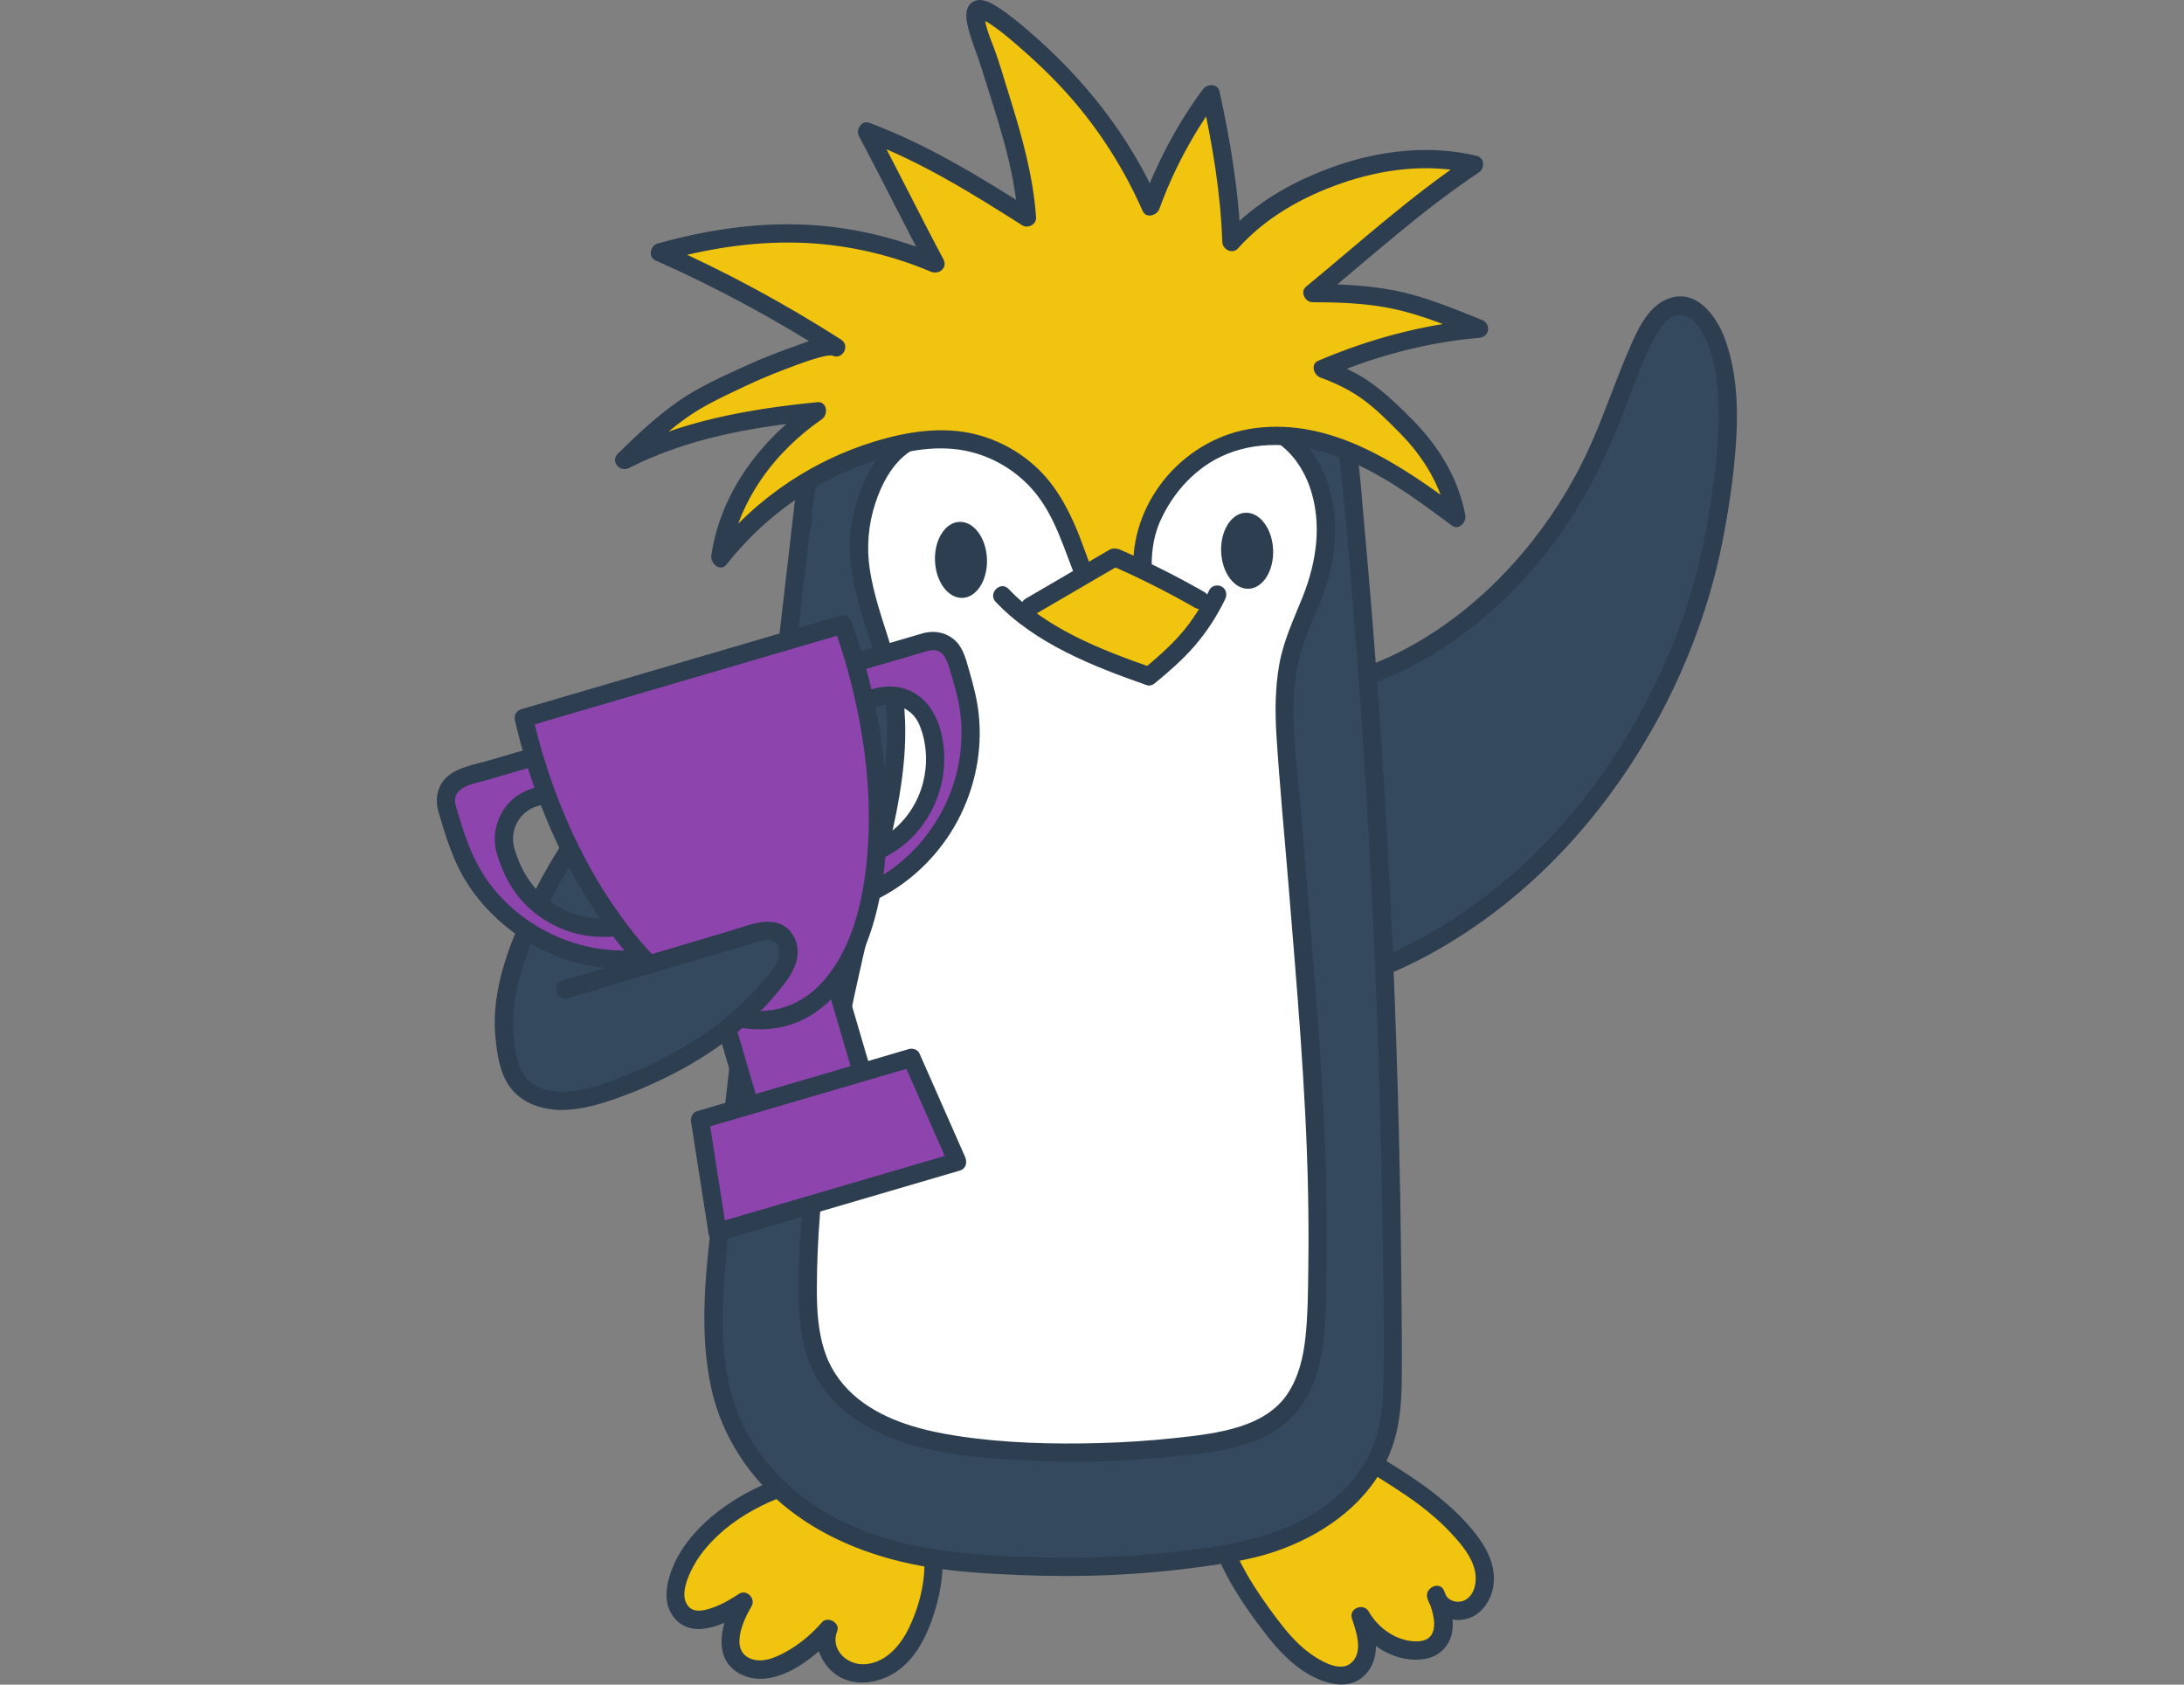 <?xml version="1.0" encoding="UTF-8" standalone="no"?>
<svg
   id="b"
   data-name="Vrstva 2"
   width="350"
   height="270"
   viewBox="0 0 350 270"
   version="1.1"
   sodipodi:docname="maskot-oslava-pohar.svg"
   inkscape:version="1.2.2 (b0a8486541, 2022-12-01)"
   xmlns:inkscape="http://www.inkscape.org/namespaces/inkscape"
   xmlns:sodipodi="http://sodipodi.sourceforge.net/DTD/sodipodi-0.dtd"
   xmlns="http://www.w3.org/2000/svg"
   xmlns:svg="http://www.w3.org/2000/svg">
  <rect x="0" y="0" width="350" height="270" fill="#808080" stroke="none"/>
  <defs
     id="defs4634" />
  <sodipodi:namedview
     id="namedview4632"
     pagecolor="#ffffff"
     bordercolor="#666666"
     borderopacity="1.0"
     inkscape:showpageshadow="2"
     inkscape:pageopacity="0.0"
     inkscape:pagecheckerboard="0"
     inkscape:deskcolor="#d1d1d1"
     showgrid="false"
     inkscape:zoom="1.8438884"
     inkscape:cx="74.299507"
     inkscape:cy="182.22361"
     inkscape:window-width="1854"
     inkscape:window-height="1011"
     inkscape:window-x="0"
     inkscape:window-y="0"
     inkscape:window-maximized="1"
     inkscape:current-layer="b" />
  <g
     id="c"
     data-name="POHAR"
     transform="matrix(0.977,0,0,0.977,70,6.8323213e-5)">
    <g
       id="d"
       data-name="kridlo kopie 22">
      <g
         id="g4518">
        <path
           d="m 20.026,180.584 c 2.44,0.086 4.903,-0.505 7.25,-1.246 11.119,-3.512 21.091,-10.561 28.113,-19.869 4.327,-5.736 7.522,-12.314 9.411,-19.244 1.309,-4.802 1.233,-9.049 0.982,-13.901 -0.237,-4.578 1.033,-8.715 -0.495,-13.29 -0.492,-1.474 -1.239,-2.975 -2.582,-3.758 -1.622,-0.945 -3.672,-0.602 -5.47,-0.061 -9.955,2.999 -19.493,10.924 -26.451,18.442 -7.323,7.912 -13.138,17.226 -16.961,27.309 -1.85,4.879 -3.257,10.083 -2.693,15.271 0.533,4.905 1.493,9.135 7.145,10.162 0.581,0.106 1.165,0.165 1.751,0.186 z"
           fill="#34495e"
           id="path4514" />
        <path
           d="m 20.026,182.084 c 3.67,0.066 7.254,-1.052 10.651,-2.344 2.969,-1.129 5.852,-2.487 8.6,-4.079 5.603,-3.247 10.7,-7.439 14.927,-12.347 4.522,-5.251 8.042,-11.276 10.458,-17.768 1.238,-3.325 2.189,-6.739 2.562,-10.275 0.381,-3.62 -0.039,-7.2 0.034,-10.819 0.077,-3.809 0.725,-7.609 -0.377,-11.345 -0.879,-2.983 -2.696,-5.643 -6.048,-5.9 -3.231,-0.247 -6.687,1.38 -9.542,2.717 -3.17,1.484 -6.16,3.337 -8.988,5.395 -11.133,8.101 -20.366,19.063 -26.495,31.386 -3.549,7.136 -7.015,15.396 -6.179,23.533 0.275,2.676 0.66,5.599 2.22,7.874 1.879,2.74 4.966,3.807 8.176,3.974 1.929,0.1 1.924,-2.9 0,-3 -2.321,-0.121 -4.644,-0.848 -5.88,-2.95 -1.097,-1.868 -1.38,-4.234 -1.561,-6.355 -0.574,-6.716 2.018,-13.43 4.789,-19.422 5.312,-11.49 13.254,-21.657 22.981,-29.745 4.79,-3.983 10.185,-7.56 16.117,-9.577 1.265,-0.43 2.611,-0.9 3.965,-0.85 1.64,0.061 2.561,1.134 3.157,2.568 1.31,3.151 0.941,6.554 0.745,9.864 -0.198,3.342 0.18,6.673 0.064,10.017 -0.115,3.326 -0.768,6.508 -1.786,9.671 -1.937,6.013 -4.905,11.718 -8.764,16.724 -3.967,5.145 -8.887,9.568 -14.388,13.016 -2.805,1.758 -5.766,3.293 -8.845,4.515 -3.358,1.332 -6.942,2.591 -10.594,2.525 -1.931,-0.035 -1.931,2.965 0,3 z"
           fill="#2c3e50"
           id="path4516" />
      </g>
    </g>
    <g
       id="e"
       data-name="kridlo kopie 22">
      <g
         id="g4525">
        <path
           d="m 161.729,155.459 c -2.37,1.271 -4.805,2.422 -7.3,3.444 -3.944,1.614 -9.056,2.676 -11.988,-0.417 -2.555,-2.697 -1.578,-6.045 -1.61,-9.314 -0.04,-4.094 -0.926,-8.075 -0.565,-12.201 0.607,-6.94 0.58,-13.311 2.431,-20.024 0.295,-1.07 0.616,-2.187 1.382,-2.991 0.95,-0.997 2.388,-1.316 3.726,-1.643 18.436,-4.5 34.087,-20.224 42.042,-37.047 2.871,-6.072 4.875,-12.52 7.644,-18.64 1.432,-3.164 4.197,-8.166 8.447,-5.914 2.049,1.086 3.213,3.316 3.98,5.505 2.979,8.504 1.758,17.834 0.463,26.751 -2.044,14.076 -6.619,26.501 -13.948,38.721 -8.402,14.009 -20.351,26.075 -34.705,33.772 z"
           fill="#34495e"
           id="path4521" />
        <path
           d="m 160.972,154.163 c -3.89,2.071 -8.4,4.631 -12.917,4.796 -1.895,0.069 -3.796,-0.403 -4.951,-2.019 -1.217,-1.702 -0.943,-3.912 -0.834,-5.88 0.274,-4.954 -0.852,-9.837 -0.444,-14.798 0.413,-5.023 0.521,-10.092 1.438,-15.059 0.225,-1.22 0.496,-2.432 0.819,-3.63 0.263,-0.976 0.494,-2.131 1.318,-2.804 0.758,-0.619 1.884,-0.782 2.805,-1.011 0.983,-0.244 1.959,-0.512 2.925,-0.814 4.01,-1.254 7.876,-3.009 11.495,-5.139 7.381,-4.345 13.856,-10.218 19.179,-16.909 5.613,-7.054 9.598,-14.844 12.845,-23.223 1.632,-4.212 3.038,-8.679 5.309,-12.603 0.727,-1.256 1.733,-2.86 3.208,-3.314 1.664,-0.513 3.22,0.911 4.05,2.204 2.523,3.933 3.007,9.321 3.049,13.873 0.047,5.085 -0.642,10.155 -1.393,15.174 -1.389,9.295 -4.01,18.399 -7.927,26.948 -7.523,16.419 -19.131,31.104 -34.406,40.932 -1.811,1.166 -3.67,2.254 -5.566,3.277 -1.7,0.917 -0.187,3.508 1.514,2.59 17.037,-9.191 30.326,-24.082 39.077,-41.215 4.548,-8.904 7.826,-18.419 9.624,-28.258 0.963,-5.269 1.727,-10.657 1.999,-16.009 0.266,-5.24 -0.087,-10.658 -1.883,-15.629 -1.3,-3.598 -4.457,-8.136 -8.935,-6.78 -3.584,1.085 -5.377,5.148 -6.74,8.29 -2.176,5.017 -3.911,10.213 -6.106,15.222 -1.839,4.198 -4.053,8.22 -6.626,12.013 -5.125,7.556 -11.674,14.288 -19.327,19.298 -3.791,2.482 -7.857,4.557 -12.153,6.012 -2.03,0.688 -4.203,1.023 -6.192,1.806 -2.321,0.914 -3.335,2.736 -3.973,5.043 -1.42,5.138 -1.786,10.473 -2.14,15.769 -0.188,2.807 -0.527,5.613 -0.385,8.429 0.133,2.656 0.535,5.294 0.597,7.954 0.053,2.279 -0.358,4.559 0.033,6.826 0.371,2.151 1.665,4.079 3.524,5.226 3.662,2.259 8.478,1.026 12.168,-0.492 2.538,-1.044 5.017,-2.215 7.439,-3.504 1.705,-0.908 0.191,-3.498 -1.514,-2.59 z"
           fill="#2c3e50"
           id="path4523" />
      </g>
    </g>
    <g
       id="f"
       data-name="noha kopie 23">
      <g
         id="g4532">
        <path
           d="m 46.148,249.848 c -3.233,2.719 -6.016,6.236 -6.842,10.379 -0.18,0.901 -0.262,1.851 0.021,2.725 1.711,5.297 8.21,1.646 10.997,-0.19 -1.726,2.838 -3.724,7.857 -0.268,10.264 2.118,1.475 5.051,0.751 7.347,-0.426 2.596,-1.331 4.927,-3.176 6.82,-5.396 -1.177,2.645 0.671,5.978 3.399,6.947 2.728,0.969 5.876,-0.071 8.018,-2.02 2.142,-1.949 3.423,-4.667 4.338,-7.414 1.569,-4.71 2.183,-9.967 0.359,-14.585 -5.578,-14.118 -25.728,-7.398 -34.188,-0.284 z"
           fill="#f1c40f"
           id="path4528" />
        <path
           d="m 45.087,248.788 c -2.499,2.131 -4.748,4.681 -6.114,7.695 -1.275,2.814 -2.168,6.468 0.081,9.046 3.192,3.658 8.844,0.611 12.026,-1.471 l -2.052,-2.052 c -2.231,3.73 -4.174,10.034 0.761,12.608 5.394,2.813 12.148,-2.497 15.494,-6.348 l -2.507,-1.459 c -1.179,2.965 0.35,6.335 2.9,8.037 2.804,1.871 6.623,1.323 9.358,-0.386 3.093,-1.934 4.906,-5.216 6.119,-8.556 1.324,-3.646 2.108,-7.673 1.698,-11.557 -0.592,-5.607 -3.624,-10.651 -8.965,-12.803 -4.489,-1.809 -9.67,-1.34 -14.247,-0.126 -5.255,1.394 -10.366,3.888 -14.552,7.374 -1.485,1.237 0.647,3.349 2.121,2.121 2.951,-2.458 6.495,-4.312 10.094,-5.618 3.836,-1.391 8.031,-2.313 12.126,-1.814 3.775,0.46 7.039,2.413 8.864,5.797 2.902,5.382 1.723,12.48 -0.843,17.772 -1.409,2.906 -3.802,5.742 -7.261,5.963 -2.903,0.185 -5.701,-2.437 -4.521,-5.406 0.554,-1.393 -1.558,-2.552 -2.507,-1.459 -1.519,1.749 -3.251,3.261 -5.241,4.453 -1.751,1.048 -4.193,2.302 -6.286,1.561 -3.72,-1.317 -1.351,-6.405 -0.015,-8.638 0.749,-1.252 -0.777,-2.887 -2.052,-2.052 -1.335,0.874 -2.74,1.71 -4.25,2.243 -1.19,0.42 -2.968,0.96 -3.976,-0.115 -1.614,-1.72 -0.188,-4.924 0.745,-6.654 1.27,-2.355 3.099,-4.306 5.123,-6.032 1.471,-1.254 -0.659,-3.368 -2.121,-2.121 z"
           fill="#2c3e50"
           id="path4530" />
      </g>
    </g>
    <g
       id="g"
       data-name="noha kopie 23">
      <g
         id="g4539">
        <path
           d="m 161.787,245.467 c 2.349,1.749 4.561,3.682 6.532,5.964 1.536,1.779 2.977,3.756 3.456,6.058 0.479,2.302 -0.239,4.993 -2.238,6.23 -1.999,1.237 -5.194,0.249 -5.635,-2.06 1.14,2.631 2.129,6.093 0.015,8.03 -1.162,1.064 -2.907,1.217 -4.464,0.972 -3.296,-0.517 -6.303,-2.633 -7.902,-5.561 0.567,1.701 1.141,3.454 1.03,5.244 -0.111,1.79 -1.073,3.648 -2.752,4.276 -1.137,0.426 -2.415,0.234 -3.571,-0.14 -4.021,-1.301 -7.049,-4.601 -9.599,-7.971 -3.362,-4.441 -7.174,-10.062 -8.42,-15.566 -0.863,-3.812 -0.351,-8.091 2.101,-11.134 1.966,-2.441 4.964,-3.859 8.014,-4.584 1.663,-0.395 3.395,-0.608 5.083,-0.34 2.421,0.385 4.571,1.72 6.645,3.027 3.969,2.499 8.007,4.8 11.705,7.555 z"
           fill="#f1c40f"
           id="path4535" />
        <path
           d="m 161.03,246.762 c 1.96,1.472 3.814,3.088 5.478,4.89 1.586,1.718 3.253,3.692 3.773,6.034 0.357,1.606 0.038,3.811 -1.501,4.737 -1.189,0.715 -3.078,0.273 -3.431,-1.163 l -2.742,1.156 c 1.048,2.463 2.181,6.821 -1.871,6.843 -3.284,0.019 -6.31,-2.143 -7.89,-4.916 -0.825,-1.448 -3.287,-0.487 -2.742,1.156 0.712,2.145 1.98,5.622 -0.213,7.379 -1.871,1.499 -5.125,-0.526 -6.691,-1.664 -2.152,-1.564 -3.903,-3.674 -5.492,-5.788 -1.705,-2.268 -3.337,-4.599 -4.756,-7.058 -2.615,-4.531 -4.881,-10.126 -2.792,-15.312 0.975,-2.422 2.92,-4.135 5.238,-5.245 2.512,-1.203 5.735,-1.991 8.485,-1.306 3.065,0.763 5.774,2.922 8.426,4.55 2.963,1.819 5.923,3.64 8.722,5.707 1.554,1.148 3.052,-1.455 1.514,-2.59 -2.987,-2.206 -6.159,-4.13 -9.319,-6.073 -2.936,-1.806 -5.912,-4.069 -9.39,-4.659 -6.029,-1.023 -13.598,2.233 -16.197,7.924 -2.798,6.127 -0.532,12.819 2.61,18.325 1.704,2.986 3.716,5.807 5.833,8.513 1.945,2.486 4.157,4.864 6.917,6.454 2.782,1.603 6.7,2.74 9.25,0.116 2.706,-2.785 1.839,-6.782 0.748,-10.07 l -2.742,1.156 c 2.296,4.03 7.212,7.159 11.975,6.252 2.275,-0.433 3.986,-2.184 4.333,-4.472 0.354,-2.335 -0.466,-4.62 -1.366,-6.736 -0.684,-1.608 -3.132,-0.434 -2.742,1.156 0.619,2.52 3.223,3.934 5.712,3.653 2.903,-0.328 4.779,-2.907 5.157,-5.659 0.442,-3.21 -1.087,-6.106 -3.016,-8.555 -2.22,-2.818 -4.905,-5.177 -7.764,-7.324 -1.544,-1.16 -3.041,1.444 -1.514,2.59 z"
           fill="#2c3e50"
           id="path4537" />
      </g>
    </g>
    <g
       id="h"
       data-name="telo kopie 21">
      <g
         id="i"
         data-name="Vrstva 5 kopie 21">
        <g
           id="g4546">
          <path
             d="m 60.418,80.635 c -4.863,41.767 -8.739,75.817 -13.603,117.583 -0.981,8.426 -1.963,16.944 -0.972,25.369 0.991,8.425 4.374,15.111 10.553,20.924 7.598,7.147 18.737,10.748 29.125,11.7 15.358,1.407 30.482,1.111 45.665,-1.595 8.586,-1.53 17.692,-6.118 22.169,-13.603 3.096,-5.176 3.43,-9.76 3.43,-15.791 -0.002,-46.632 -1.955,-93.335 -6.216,-139.772 -0.874,-9.528 -1.211,-20.504 -8.315,-26.914 -6.192,-5.588 -14.33,-6.14 -22.652,-6.683 C 106.54,51.001 92.984,50.964 80.925,56.057 68.866,61.15 60.001,72.797 59.981,85.888"
             fill="#34495e"
             id="path4542" />
          <path
             d="m 58.918,80.635 c -2.282,19.596 -4.542,39.193 -6.801,58.792 -2.259,19.598 -4.521,39.196 -6.801,58.792 -1.135,9.755 -2.426,19.941 -0.264,29.651 1.749,7.855 6.356,14.787 12.666,19.74 6.624,5.2 14.833,8.171 23.089,9.502 4.782,0.771 9.655,1.053 14.489,1.259 5.099,0.217 10.207,0.228 15.306,0.002 5.099,-0.226 10.138,-0.694 15.171,-1.391 4.379,-0.607 8.744,-1.304 12.898,-2.87 7.535,-2.841 14.375,-7.905 17.57,-15.499 1.616,-3.841 1.993,-7.961 2.038,-12.09 0.057,-5.228 -0.011,-10.461 -0.057,-15.69 -0.091,-10.422 -0.281,-20.844 -0.574,-31.263 -0.587,-20.84 -1.586,-41.669 -3.03,-62.467 -0.728,-10.478 -1.572,-20.947 -2.526,-31.407 -0.697,-7.636 -0.914,-15.807 -4.572,-22.741 -3.975,-7.533 -11.784,-10.815 -19.854,-11.889 -4.315,-0.574 -8.693,-0.799 -13.039,-0.99 -4.836,-0.212 -9.687,-0.241 -14.515,0.13 -8.786,0.676 -17.932,2.612 -25.428,7.457 -6.379,4.123 -11.46,10.152 -14.172,17.266 -1.332,3.494 -2.003,7.22 -2.032,10.956 -0.015,1.931 2.985,1.933 3,0 0.058,-7.332 2.993,-14.353 7.881,-19.786 5.434,-6.04 12.665,-9.515 20.492,-11.35 8.913,-2.089 18.176,-2.056 27.266,-1.549 7.848,0.438 16.884,0.534 23.303,5.733 5.921,4.795 7.313,12.677 8.047,19.847 0.95,9.291 1.676,18.615 2.39,27.927 1.537,20.044 2.654,40.12 3.382,60.21 0.366,10.086 0.633,20.176 0.805,30.268 0.17,9.912 0.382,19.847 0.227,29.76 -0.062,4.004 -0.487,7.988 -2.291,11.622 -1.731,3.486 -4.351,6.4 -7.524,8.641 -7.079,5.001 -15.531,6.36 -23.957,7.311 -9.748,1.1 -19.586,1.265 -29.376,0.687 -8.587,-0.507 -17.112,-1.598 -24.974,-5.316 -7.09,-3.352 -13.238,-8.698 -16.763,-15.786 -3.984,-8.011 -3.799,-17.437 -3.092,-26.136 0.802,-9.86 2.177,-19.69 3.315,-29.516 1.072,-9.258 2.141,-18.517 3.209,-27.776 2.142,-18.575 4.28,-37.151 6.435,-55.724 0.554,-4.773 1.108,-9.547 1.664,-14.32 0.223,-1.914 -2.779,-1.898 -3,0 v 0 z"
             fill="#2c3e50"
             id="path4544" />
        </g>
      </g>
      <g
         id="j"
         data-name="Vrstva 6 kopie 21">
        <g
           id="g4553">
          <path
             d="m 84.45,70.424 c 6.316,-0.558 12.632,1.164 18.969,0.98 5.594,-0.163 11.026,-1.801 16.549,-2.706 6.588,-1.079 15.131,-0.919 20.314,3.949 6.107,5.735 6.746,15.497 4.032,23.423 -1.326,3.873 -3.333,7.516 -4.296,11.495 -1.68,6.945 -0.715,14.089 -0.127,21.104 0.588,7.015 1.089,14.095 1.701,21.138 1.899,21.843 3.491,43.505 2.674,65.376 -0.213,5.69 -0.923,11.842 -4.828,15.986 -3.718,3.946 -9.455,5.126 -14.832,5.822 -11.813,1.529 -23.801,1.702 -35.654,0.516 -9.837,-0.985 -20.87,-3.8 -25.537,-12.515 -2.339,-4.368 -2.63,-9.521 -2.569,-14.475 0.276,-22.199 5.357,-44.911 10.529,-66.394 2.367,-9.832 4.955,-19.916 3.585,-29.936 -1.075,-7.861 -5.289,-15.35 -5.68,-23.197 -0.235,-4.722 0.95,-9.509 3.339,-13.587 2.706,-4.622 6.477,-6.506 11.83,-6.979 z"
             fill="#ffffff"
             id="path4549" />
          <path
             d="m 84.45,71.924 c 4.049,-0.322 8.063,0.217 12.085,0.628 3.974,0.406 7.847,0.456 11.808,-0.117 7.096,-1.027 13.95,-3.359 21.205,-2.626 2.98,0.301 5.971,1.164 8.445,2.893 2.422,1.692 4.19,4.331 5.168,7.093 2.127,6.007 1.154,12.436 -1.173,18.219 -1.458,3.624 -3.116,7.133 -3.802,11.009 -0.696,3.931 -0.7,7.922 -0.443,11.894 0.528,8.16 1.316,16.317 1.98,24.467 1.362,16.722 2.852,33.427 3.188,50.211 0.083,4.129 0.101,8.259 0.042,12.388 -0.055,3.832 -0.062,7.702 -0.48,11.516 -0.355,3.24 -1.148,6.546 -3.009,9.27 -1.832,2.679 -4.734,4.308 -7.771,5.265 -3.393,1.07 -6.964,1.483 -10.488,1.86 -4.137,0.443 -8.292,0.721 -12.452,0.833 -7.723,0.208 -15.614,0.016 -23.263,-1.15 -5.714,-0.871 -11.773,-2.416 -16.371,-6.1 -2.38,-1.907 -4.267,-4.388 -5.312,-7.264 -1.258,-3.461 -1.474,-7.169 -1.466,-10.82 0.038,-16.309 2.809,-32.535 6.232,-48.433 1.701,-7.901 3.649,-15.741 5.488,-23.609 1.839,-7.868 3.431,-16.076 2.52,-24.209 -0.841,-7.505 -4.421,-14.302 -5.557,-21.731 -0.56,-3.663 -0.238,-7.399 0.925,-10.916 0.969,-2.932 2.516,-5.964 4.975,-7.925 2.137,-1.704 4.854,-2.391 7.527,-2.646 1.905,-0.181 1.924,-3.183 0,-3 -2.969,0.282 -5.954,0.939 -8.461,2.634 -2.672,1.806 -4.533,4.468 -5.846,7.378 -1.555,3.446 -2.406,7.192 -2.389,10.98 0.017,3.879 0.981,7.68 2.124,11.361 1.168,3.762 2.539,7.478 3.307,11.351 0.816,4.115 0.798,8.381 0.398,12.543 -0.814,8.479 -3.253,16.766 -5.197,25.033 -3.894,16.556 -7.379,33.3 -8.606,50.294 -0.298,4.131 -0.509,8.291 -0.427,12.434 0.075,3.822 0.516,7.699 2.025,11.244 2.508,5.893 7.77,9.669 13.612,11.872 6.45,2.432 13.48,3.06 20.307,3.463 8.633,0.51 17.309,0.304 25.908,-0.618 6.771,-0.725 14.735,-1.523 19.557,-6.95 4.866,-5.477 4.936,-13.328 5.116,-20.239 0.455,-17.515 -0.574,-35.025 -1.989,-52.476 -0.706,-8.713 -1.442,-17.423 -2.136,-26.137 -0.655,-8.227 -2.272,-16.98 -0.287,-25.129 0.955,-3.92 2.898,-7.488 4.221,-11.281 1.064,-3.052 1.639,-6.307 1.657,-9.541 0.036,-6.306 -2.213,-12.837 -7.402,-16.717 -5.189,-3.88 -12.394,-4.231 -18.607,-3.429 -4.007,0.517 -7.923,1.539 -11.898,2.24 -4.24,0.748 -8.389,0.768 -12.664,0.34 -4.101,-0.411 -8.193,-0.98 -12.322,-0.652 -1.912,0.152 -1.928,3.153 0,3 z"
             fill="#2c3e50"
             id="path4551" />
        </g>
      </g>
    </g>
    <g
       id="k"
       data-name="vlasy kopie 20">
      <g
         id="g4561">
        <path
           d="m 106.395,94.723 c -0.618,-1.4 -1.028,-2.969 -1.558,-4.283 -1.436,-3.559 -2.9,-7.167 -5.246,-10.204 C 96.218,75.87 91.06,72.927 85.585,72.244 81.933,71.788 78.22,72.302 74.65,73.196 63.58,75.971 53.496,82.53 46.471,91.523 47.874,81.521 54.232,73.072 62.407,67.476 c -11.227,1.118 -21.374,2.73 -31.661,8.011 4.53,-4.47 9.58,-9.123 15.382,-11.695 3.216,-1.426 6.258,-3.097 9.595,-4.271 1.583,-0.557 8.361,-3.458 9.811,-2.53 C 56.385,51.131 46.527,45.789 36.587,41.403 52.133,37.015 66.936,36.938 81.795,43.273 78.063,36.293 74.279,28.575 70.548,21.594 79.408,24.864 88.831,30.608 96.8,35.676 96.424,29.737 94.862,23.948 93.136,18.278 92.258,15.392 91.321,12.525 90.441,9.64 90.058,8.385 87.593,2.694 88.612,1.659 c 1.356,-1.377 10.252,6.997 11.605,8.277 3.716,3.517 7.068,7.419 9.983,11.624 2.682,3.868 4.995,7.992 6.88,12.305 2.361,-6.585 5.695,-12.82 9.862,-18.439 1.787,8.086 3.138,16.024 3.403,24.272 3.318,-3.746 8.94,-7.568 12.671,-9.128 4.648,-1.943 7.639,-3.044 12.614,-3.839 5.368,-0.858 9.253,-1.018 14.533,0.274 -10.279,6.811 -16.984,13.257 -26.515,21.081 2.15,0 4.71,0.003 5.991,0.154 2.501,0.294 4.907,0.411 7.373,0.922 4.932,1.021 9.308,2.893 13.987,4.756 -8.842,0.732 -17.523,3.064 -25.673,6.569 3.545,1.27 6.186,2.872 7.408,3.794 2.283,1.722 4.283,3.675 6.309,5.706 4.094,4.106 7.196,9.168 8.215,14.932 -5.556,-4.115 -11.187,-8.274 -17.589,-10.885 -6.402,-2.611 -13.763,-3.553 -20.226,-1.096 -5.967,2.268 -10.532,7.421 -12.716,13.347 -1.105,3 -1.041,5.359 -0.951,8.418 0.105,3.6 -0.985,5.876 -4.965,4.893 -1.992,-0.494 -3.633,-3.098 -4.415,-4.87 z"
           fill="#f1c40f"
           id="path4557" />
        <path
           d="m 107.69,93.966 c -1.055,-2.486 -1.836,-5.08 -2.917,-7.564 -1.139,-2.618 -2.462,-5.134 -4.241,-7.378 -3.022,-3.809 -7.382,-6.577 -12.093,-7.764 -5.58,-1.406 -11.461,-0.437 -16.87,1.242 -4.806,1.492 -9.417,3.674 -13.615,6.449 -4.761,3.148 -9.012,7.027 -12.544,11.511 l 2.507,1.459 c 1.41,-9.6 7.371,-17.709 15.247,-23.151 1.097,-0.758 0.858,-2.957 -0.757,-2.795 -11.232,1.126 -22.264,3.05 -32.418,8.215 l 1.818,2.356 c 2.789,-2.747 5.638,-5.473 8.812,-7.777 3.234,-2.347 6.81,-3.918 10.401,-5.622 2.619,-1.243 5.309,-2.287 8.026,-3.292 1.161,-0.429 2.333,-0.841 3.529,-1.166 0.499,-0.136 1.019,-0.282 1.533,-0.348 0.196,-0.025 0.39,-0.017 0.586,-0.035 0.155,-0.014 0.254,0.07 0.082,-0.023 1.705,0.919 3.141,-1.551 1.514,-2.59 C 57.045,49.786 47.376,44.547 37.343,40.105 l -0.358,2.742 c 7.244,-2.026 14.702,-3.24 22.24,-3.039 7.499,0.2 14.902,1.84 21.812,4.757 1.329,0.561 2.815,-0.623 2.052,-2.052 C 79.256,35.33 75.675,28.017 71.842,20.834 l -1.694,2.203 c 9.196,3.429 17.644,8.688 25.893,13.931 0.922,0.586 2.334,-0.168 2.257,-1.295 C 97.826,28.789 95.927,22.156 93.877,15.601 93.077,13.045 92.35,10.452 91.419,7.94 90.812,6.303 89.992,4.504 89.873,2.744 89.863,2.593 89.804,2.497 89.845,2.525 l 0.034,-0.143 c -0.118,0.308 -0.34,0.508 -0.668,0.6 -0.184,0.06 -0.431,-0.068 -0.073,0.055 0.372,0.128 1.011,0.494 1.529,0.829 1.535,0.994 2.946,2.178 4.331,3.368 3.128,2.688 6.132,5.535 8.857,8.632 4.921,5.591 8.926,11.94 11.93,18.752 0.571,1.294 2.352,0.719 2.742,-0.358 2.342,-6.47 5.631,-12.543 9.711,-18.081 l -2.742,-0.358 c 1.731,7.868 3.07,15.809 3.349,23.874 0.043,1.229 1.652,2.07 2.561,1.061 4.575,-5.083 10.557,-8.452 16.953,-10.679 6.805,-2.369 14.348,-3.311 21.405,-1.628 l -0.358,-2.742 c -9.543,6.348 -17.986,14.054 -26.818,21.315 -1.039,0.854 -0.154,2.56 1.061,2.561 4.397,0 8.879,0.156 13.195,1.071 4.76,1.009 9.255,2.911 13.757,4.707 L 171,52.415 c -9.15,0.786 -17.996,3.172 -26.43,6.774 -1.308,0.559 -0.705,2.352 0.358,2.742 2.316,0.848 4.593,1.917 6.62,3.333 2.353,1.644 4.422,3.746 6.434,5.781 3.915,3.96 6.805,8.753 7.83,14.27 l 2.203,-1.694 c -9.823,-7.275 -21,-15.095 -33.91,-13.375 -11.109,1.48 -19.986,11.431 -19.87,22.692 0.013,1.29 0.642,4.812 -1.176,5.325 -2.688,0.759 -4.459,-2.305 -5.367,-4.297 -0.799,-1.754 -3.386,-0.231 -2.59,1.514 1,2.195 2.612,4.663 5.016,5.47 1.87,0.628 4.266,0.576 5.7,-0.944 1.434,-1.52 1.497,-3.791 1.447,-5.759 -0.079,-3.074 0.122,-5.91 1.393,-8.757 2.14,-4.792 5.938,-8.943 10.836,-10.972 5.913,-2.449 12.67,-1.678 18.54,0.48 6.796,2.498 12.702,6.944 18.467,11.214 1.159,0.858 2.415,-0.554 2.203,-1.694 -1.114,-5.994 -4.353,-11.294 -8.601,-15.594 -2.173,-2.199 -4.42,-4.39 -6.947,-6.184 -2.256,-1.602 -4.844,-2.754 -7.431,-3.701 l 0.358,2.742 c 7.912,-3.378 16.337,-5.627 24.916,-6.364 1.733,-0.149 1.978,-2.316 0.399,-2.946 -4.644,-1.853 -9.29,-3.832 -14.218,-4.802 -4.443,-0.874 -9.016,-1.082 -13.532,-1.083 l 1.061,2.561 c 8.635,-7.099 16.881,-14.64 26.211,-20.846 1.02,-0.679 0.964,-2.426 -0.358,-2.742 -7.565,-1.804 -15.691,-0.919 -23,1.628 -6.87,2.394 -13.357,5.985 -18.277,11.45 l 2.561,1.061 c -0.288,-8.326 -1.669,-16.548 -3.456,-24.671 -0.304,-1.383 -2.039,-1.312 -2.742,-0.358 -4.238,5.753 -7.582,12.081 -10.013,18.798 l 2.742,-0.358 C 113.561,22.188 106.136,12.864 97.121,5.117 95.545,3.763 93.929,2.411 92.183,1.28 c -1.139,-0.738 -2.829,-1.776 -4.2,-1.005 -1.77,0.994 -1.03,3.637 -0.59,5.155 0.542,1.869 1.308,3.662 1.883,5.521 2.501,8.094 5.442,16.209 6.026,24.727 l 2.257,-1.295 C 89.077,28.993 80.402,23.674 70.949,20.15 c -1.301,-0.485 -2.262,1.139 -1.694,2.203 3.833,7.183 7.414,14.496 11.247,21.679 l 2.052,-2.052 c -7.281,-3.073 -14.969,-4.892 -22.881,-5.154 -7.937,-0.263 -15.855,1 -23.483,3.133 -1.139,0.319 -1.589,2.197 -0.358,2.742 10.033,4.442 19.702,9.681 28.947,15.588 l 1.514,-2.59 c -2.095,-1.129 -5.225,0.261 -7.247,0.98 -2.801,0.997 -5.603,2.055 -8.301,3.302 -3.867,1.786 -7.799,3.473 -11.285,5.95 -3.528,2.507 -6.694,5.467 -9.771,8.499 -1.251,1.232 0.332,3.112 1.818,2.356 9.654,-4.911 20.227,-6.735 30.904,-7.806 l -0.757,-2.795 c -8.47,5.853 -15.103,14.578 -16.625,24.944 -0.186,1.269 1.457,2.793 2.507,1.459 5.841,-7.416 13.682,-13.205 22.572,-16.428 4.916,-1.783 10.403,-3.159 15.654,-2.385 4.522,0.666 8.727,2.959 11.786,6.345 3.931,4.352 5.325,10.109 7.556,15.364 0.319,0.752 1.413,0.902 2.052,0.538 0.777,-0.442 0.853,-1.311 0.538,-2.052 z"
           fill="#2c3e50"
           id="path4559" />
      </g>
    </g>
    <g
       id="l"
       data-name="zobak horni kopie 15">
      <path
         d="m 109.481,92.6 c 0.954,-0.416 1.916,-0.56 2.819,-0.122 4.526,2.194 9.04,4.593 13.716,6.349 -0.128,0.667 -0.502,1.203 -0.907,1.732 -2.255,2.94 -4.511,5.88 -6.766,8.82 -0.259,0.337 -0.527,0.683 -0.892,0.899 -0.654,0.386 -1.478,0.283 -2.222,0.13 -6.774,-1.394 -12.49,-5.771 -17.944,-10.023 l 7.881,-4.938 c 1.224,-0.767 2.759,-2.167 4.316,-2.845 z"
         fill="#f1c40f"
         id="path4564" />
      <g
         id="g4574">
        <path
           d="m 91.673,98.738 c 6.478,6.842 15.96,10.571 24.675,13.619 1.826,0.639 2.611,-2.259 0.798,-2.893 -8.231,-2.879 -17.232,-6.386 -23.351,-12.848 -1.33,-1.405 -3.449,0.719 -2.121,2.121 v 0 z"
           fill="#2c3e50"
           id="path4566" />
        <path
           d="m 117.913,111.971 c 2.241,-1.845 4.434,-3.763 6.342,-5.958 2.033,-2.339 3.713,-4.934 5.061,-7.722 0.352,-0.729 0.199,-1.621 -0.538,-2.052 -0.657,-0.385 -1.698,-0.194 -2.052,0.538 -1.263,2.613 -2.801,5.077 -4.719,7.26 -1.877,2.136 -4.024,4.009 -6.215,5.814 -0.626,0.515 -0.534,1.587 0,2.121 0.619,0.619 1.494,0.517 2.121,0 v 0 z"
           fill="#2c3e50"
           id="path4568" />
        <path
           d="m 98.129,100.783 c 4.573,-2.669 9.146,-5.338 13.719,-8.007 1.667,-0.973 0.158,-3.567 -1.514,-2.59 -4.573,2.669 -9.146,5.338 -13.719,8.007 -1.667,0.973 -0.158,3.567 1.514,2.59 z"
           fill="#2c3e50"
           id="path4570" />
        <path
           d="m 110.586,92.764 c 4.718,2.065 9.32,4.381 13.79,6.939 1.678,0.961 3.191,-1.631 1.514,-2.59 -4.47,-2.558 -9.072,-4.874 -13.79,-6.939 -0.742,-0.325 -1.61,-0.218 -2.052,0.538 -0.372,0.636 -0.208,1.726 0.538,2.052 z"
           fill="#2c3e50"
           id="path4572" />
      </g>
    </g>
    <g
       id="m"
       data-name="oci kopie 19">
      <ellipse
         cx="85.98"
         cy="91.845"
         rx="4.265"
         ry="6.24"
         transform="rotate(-2.393,86.002,91.848)"
         fill="#2c3e50"
         id="ellipse4577" />
      <ellipse
         cx="132.917"
         cy="90.349"
         rx="4.265"
         ry="6.24"
         transform="rotate(-2.393,132.927,90.362)"
         fill="#2c3e50"
         id="ellipse4579" />
    </g>
    <g
       id="n"
       data-name="POHAR">
      <g
         id="g4602">
        <g
           id="g4590">
          <path
             d="m 80.236,105.3 -23.942,7.017 c -5.242,1.536 -8.274,7.082 -6.738,12.325 l 4.884,16.664 c 1.538,5.247 7.09,8.283 12.337,6.745 v 0 c 15.261,-4.473 24.088,-20.619 19.615,-35.88 l -1.223,-4.173 c -0.615,-2.098 -2.835,-3.312 -4.933,-2.697 z m 0.891,14.699 c 2.544,8.68 -2.474,17.859 -11.144,20.4 l -1.16,0.34 c -3.545,1.039 -7.296,-1.011 -8.335,-4.557 l -2.887,-9.85 c -1.143,-3.899 1.112,-8.024 5.012,-9.167 l 9.568,-2.804 c 3.691,-1.082 7.605,1.058 8.689,4.759 l 0.258,0.879 z"
             fill="#8e44ad"
             id="path4582" />
          <g
             id="g4588">
            <path
               d="m 79.837,103.854 c -6.454,1.892 -12.908,3.783 -19.362,5.675 -2.736,0.802 -5.834,1.386 -8.154,3.122 -4.196,3.14 -5.422,8.262 -3.99,13.146 l 3.238,11.049 c 0.989,3.374 1.671,7.016 4.208,9.63 2.136,2.202 5.191,3.485 8.257,3.474 3.013,-0.011 6.049,-1.318 8.68,-2.685 5.382,-2.797 9.877,-7.294 12.724,-12.645 2.831,-5.32 4.104,-11.479 3.448,-17.481 -0.262,-2.398 -0.848,-4.689 -1.523,-6.995 -0.627,-2.138 -1.054,-4.336 -3.072,-5.641 -1.335,-0.863 -2.932,-1.026 -4.453,-0.65 -1.873,0.463 -1.08,3.357 0.798,2.893 2.44,-0.603 3.069,1.584 3.598,3.39 0.568,1.938 1.166,3.862 1.495,5.859 0.883,5.352 0.042,11.032 -2.284,15.926 -2.34,4.923 -6.065,9.116 -10.75,11.92 -2.216,1.326 -4.773,2.578 -7.346,3.007 -2.717,0.453 -5.54,-0.527 -7.451,-2.492 -2.065,-2.123 -2.597,-5.445 -3.404,-8.197 l -3.07,-10.475 c -0.331,-1.13 -0.715,-2.252 -0.761,-3.44 -0.101,-2.646 1.039,-5.228 3.081,-6.92 1.903,-1.578 4.639,-2.054 6.961,-2.735 6.643,-1.947 13.286,-3.894 19.928,-5.841 1.849,-0.542 1.062,-3.438 -0.798,-2.893 z"
               fill="#2c3e50"
               id="path4584" />
            <path
               d="m 79.681,120.398 c 1.712,6.084 -0.516,12.85 -5.778,16.481 -1.971,1.36 -4.982,2.852 -7.48,2.61 -2.443,-0.237 -4.002,-2.043 -4.654,-4.267 l -1.692,-5.774 c -0.42,-1.434 -1.056,-2.961 -1.237,-4.455 -0.348,-2.869 1.478,-5.541 4.203,-6.389 1.576,-0.49 3.169,-0.929 4.753,-1.393 1.698,-0.498 3.395,-1.092 5.12,-1.492 1.648,-0.382 3.429,0.05 4.735,1.124 1.145,0.941 1.628,2.182 2.031,3.555 0.542,1.849 3.438,1.062 2.893,-0.798 -0.972,-3.317 -3.101,-6.097 -6.663,-6.827 -2.37,-0.486 -4.485,0.246 -6.717,0.901 -2.206,0.647 -4.416,1.285 -6.62,1.94 -3.019,0.897 -5.416,2.991 -6.376,6.046 -0.76,2.417 -0.162,4.664 0.517,6.983 0.679,2.319 1.363,4.649 2.044,6.974 0.801,2.734 2.217,5.045 4.953,6.212 3.137,1.338 6.549,0.328 9.484,-1.075 7.815,-3.736 11.7,-12.902 9.378,-21.154 -0.522,-1.856 -3.418,-1.067 -2.893,0.798 z"
               fill="#2c3e50"
               id="path4586" />
          </g>
        </g>
        <g
           id="g4600">
          <path
             d="m 1.637,132.48 1.223,4.173 c 4.473,15.261 20.619,24.088 35.88,19.615 v 0 c 5.247,-1.538 8.283,-7.09 6.745,-12.337 l -4.884,-16.664 c -1.536,-5.242 -7.082,-8.274 -12.325,-6.738 l -23.942,7.017 c -2.098,0.615 -3.312,2.835 -2.697,4.933 z m 9.623,7.042 c -1.085,-3.701 1.055,-7.615 4.746,-8.696 l 9.568,-2.804 c 3.899,-1.143 8.024,1.112 9.167,5.012 l 2.887,9.85 c 1.039,3.545 -1.011,7.296 -4.557,8.335 l -1.16,0.34 c -8.67,2.541 -17.849,-2.477 -20.393,-11.157 l -0.258,-0.879 z"
             fill="#8e44ad"
             id="path4592" />
          <g
             id="g4598">
            <path
               d="m 0.19,132.878 c 1.298,4.43 2.567,8.771 5.205,12.638 3.441,5.045 8.309,8.917 13.957,11.215 5.645,2.297 11.959,2.784 17.904,1.467 3.017,-0.668 5.723,-1.924 7.664,-4.412 1.92,-2.459 2.772,-5.59 2.337,-8.682 -0.435,-3.092 -1.682,-6.199 -2.559,-9.191 -0.882,-3.008 -1.723,-6.032 -2.646,-9.027 -1.847,-5.993 -8.109,-9.484 -14.175,-7.803 -2.367,0.656 -4.717,1.383 -7.075,2.074 -4.063,1.191 -8.127,2.382 -12.19,3.573 -2.623,0.769 -6.176,1.228 -7.772,3.696 -0.863,1.335 -1.026,2.932 -0.65,4.453 0.463,1.873 3.357,1.08 2.893,-0.798 -0.768,-3.11 3.218,-3.548 5.301,-4.158 3.645,-1.068 7.29,-2.136 10.934,-3.205 2.895,-0.849 5.791,-1.697 8.686,-2.546 3.932,-1.152 8.15,-0.095 10.336,3.621 0.61,1.037 0.901,2.171 1.235,3.312 l 1.365,4.656 c 0.964,3.289 1.928,6.577 2.892,9.866 0.449,1.533 0.725,3.059 0.406,4.66 -0.521,2.617 -2.224,4.874 -4.626,6.049 -2.402,1.175 -5.427,1.501 -8.065,1.583 -2.68,0.083 -5.341,-0.222 -7.931,-0.914 -5.855,-1.563 -11.166,-5.075 -14.844,-9.903 -2.986,-3.919 -4.33,-8.38 -5.69,-13.02 -0.542,-1.849 -3.438,-1.062 -2.893,0.798 z"
               fill="#2c3e50"
               id="path4594" />
            <path
               d="m 12.707,139.123 c -0.782,-2.934 0.788,-5.926 3.706,-6.853 1.501,-0.477 3.026,-0.887 4.537,-1.33 1.65,-0.484 3.296,-0.995 4.954,-1.452 2.653,-0.731 5.498,0.296 6.88,2.737 0.755,1.333 1.048,3.036 1.475,4.492 l 1.723,5.879 c 0.64,2.183 0.493,4.406 -1.299,6.042 -1.832,1.672 -5.213,2.112 -7.569,2.079 -3.388,-0.046 -6.781,-1.281 -9.378,-3.469 -2.576,-2.17 -4.092,-4.931 -5.028,-8.125 -0.542,-1.849 -3.438,-1.062 -2.893,0.798 0.977,3.335 2.513,6.353 5.053,8.779 2.634,2.515 6.053,4.24 9.658,4.786 3.212,0.487 6.579,0.138 9.612,-1.056 3.693,-1.454 5.826,-5.364 5.1,-9.258 -0.346,-1.855 -1.042,-3.687 -1.571,-5.494 -0.523,-1.786 -0.97,-3.616 -1.584,-5.374 -1.249,-3.582 -4.668,-6.116 -8.499,-6.08 -2.067,0.019 -4.163,0.865 -6.124,1.44 -2.154,0.631 -4.41,1.131 -6.506,1.942 -4.127,1.598 -6.268,6.082 -5.14,10.314 0.497,1.864 3.391,1.073 2.893,-0.798 z"
               fill="#2c3e50"
               id="path4596" />
          </g>
        </g>
      </g>
      <g
         id="g4608">
        <rect
           x="48.86"
           y="158.149"
           width="19.227"
           height="27.015"
           transform="rotate(-16.335,58.473,171.658)"
           fill="#8e44ad"
           id="rect4604" />
        <path
           d="m 71.099,180.469 c -6.15,1.803 -12.301,3.605 -18.451,5.408 l 1.845,1.048 c -2.217,-7.563 -4.433,-15.126 -6.65,-22.69 -0.316,-1.078 -0.632,-2.157 -0.948,-3.235 l -1.048,1.845 c 6.15,-1.803 12.301,-3.605 18.451,-5.408 l -1.845,-1.048 c 2.217,7.563 4.433,15.126 6.65,22.69 0.316,1.078 0.632,2.157 0.948,3.235 0.542,1.849 3.438,1.062 2.893,-0.798 -2.217,-7.563 -4.433,-15.126 -6.65,-22.69 -0.316,-1.078 -0.632,-2.157 -0.948,-3.235 -0.225,-0.768 -1.055,-1.279 -1.845,-1.048 -6.15,1.803 -12.301,3.605 -18.451,5.408 -0.768,0.225 -1.279,1.055 -1.048,1.845 2.217,7.563 4.433,15.126 6.65,22.69 0.316,1.078 0.632,2.157 0.948,3.235 0.225,0.768 1.055,1.279 1.845,1.048 6.15,-1.803 12.301,-3.605 18.451,-5.408 1.849,-0.542 1.062,-3.438 -0.798,-2.893 z"
           fill="#2c3e50"
           id="path4606" />
      </g>
      <g
         id="g4614">
        <path
           d="m 68.376,107.896 c 8.293,28.296 3.233,54.695 -11.315,58.959 -14.538,4.261 -33.049,-15.23 -41.342,-43.526 -0.544,-1.855 -1.033,-3.705 -1.455,-5.543 l 52.345,-15.342 c 0.637,1.775 1.224,3.596 1.767,5.451 z"
           fill="#8e44ad"
           id="path4610" />
        <path
           d="m 66.929,108.295 c 3.001,10.321 4.595,21.188 3.689,31.94 -0.628,7.455 -2.505,15.957 -7.947,21.472 -4.35,4.408 -10.365,5.173 -16.003,2.939 -7.026,-2.785 -12.62,-8.892 -16.891,-14.924 -6.824,-9.639 -11.4,-20.865 -14.067,-32.333 l -1.048,1.845 c 5.898,-1.729 11.795,-3.457 17.693,-5.186 9.397,-2.754 18.795,-5.509 28.192,-8.263 2.153,-0.631 4.306,-1.262 6.459,-1.893 l -1.845,-1.048 c 0.641,1.801 1.226,3.618 1.767,5.451 0.546,1.847 3.442,1.061 2.893,-0.798 -0.542,-1.833 -1.127,-3.651 -1.767,-5.451 -0.268,-0.754 -1.019,-1.29 -1.845,-1.048 -5.898,1.729 -11.795,3.457 -17.693,5.186 -9.397,2.754 -18.795,5.509 -28.192,8.263 -2.153,0.631 -4.306,1.262 -6.459,1.893 -0.801,0.235 -1.234,1.043 -1.048,1.845 2.546,10.95 6.833,21.717 13.047,31.116 4.559,6.897 10.442,13.738 18.03,17.379 6.092,2.923 13.169,3.203 18.76,-0.998 6.401,-4.809 9.214,-13.153 10.402,-20.769 1.944,-12.463 0.266,-25.379 -3.233,-37.416 -0.538,-1.85 -3.434,-1.063 -2.893,0.798 z"
           fill="#2c3e50"
           id="path4612" />
      </g>
      <g
         id="g4620">
        <polygon
           points="43.163,183.703 77.863,173.532 85.38,190.587 46.042,202.117 "
           fill="#8e44ad"
           id="polygon4616" />
        <path
           d="m 84.981,189.141 c -11.495,3.369 -22.989,6.738 -34.484,10.107 -1.618,0.474 -3.236,0.949 -4.854,1.423 l 1.845,1.048 c -0.959,-6.138 -1.919,-12.276 -2.878,-18.414 l -1.048,1.845 c 10.119,-2.966 20.238,-5.932 30.357,-8.897 1.447,-0.424 2.895,-0.848 4.342,-1.273 l -1.694,-0.689 c 2.506,5.685 5.011,11.37 7.517,17.055 0.777,1.763 3.363,0.238 2.59,-1.514 -2.506,-5.685 -5.011,-11.37 -7.517,-17.055 -0.26,-0.589 -1.112,-0.86 -1.694,-0.689 -10.119,2.966 -20.238,5.932 -30.357,8.897 -1.447,0.424 -2.895,0.848 -4.342,1.273 -0.843,0.247 -1.175,1.031 -1.048,1.845 0.959,6.138 1.919,12.276 2.878,18.414 0.124,0.793 1.137,1.255 1.845,1.048 11.495,-3.369 22.989,-6.738 34.484,-10.107 1.618,-0.474 3.236,-0.949 4.854,-1.423 1.849,-0.542 1.062,-3.438 -0.798,-2.893 z"
           fill="#2c3e50"
           id="path4618" />
      </g>
    </g>
    <g
       id="o"
       data-name="RUKA">
      <g
         id="g4627">
        <path
           d="m 21.049,162.303 c 10.177,-3.02 20.355,-6.041 30.532,-9.061 1.581,-0.469 3.42,-0.903 4.774,0.04 1.156,0.805 1.529,2.411 1.238,3.789 -0.291,1.378 -1.123,2.574 -1.985,3.687 -5.802,7.493 -14.724,13.371 -23.912,16.981"
           fill="#34495e"
           id="path4623" />
        <path
           d="m 21.448,163.749 c 9.859,-2.926 19.719,-5.852 29.578,-8.778 1.477,-0.438 4.52,-1.717 5.087,0.56 0.498,1.997 -1.388,4.002 -2.561,5.4 -2.718,3.24 -5.922,6.064 -9.387,8.478 -3.998,2.785 -8.339,5.087 -12.868,6.883 -1.774,0.703 -1.001,3.606 0.798,2.893 9.048,-3.587 17.753,-8.977 23.958,-16.592 1.466,-1.799 3.041,-3.801 3.13,-6.226 0.082,-2.233 -1.194,-4.405 -3.434,-4.982 -2.434,-0.626 -5.135,0.578 -7.428,1.259 l -8.349,2.478 c -6.44,1.911 -12.881,3.823 -19.321,5.734 -1.847,0.548 -1.06,3.444 0.798,2.893 v 0 z"
           fill="#2c3e50"
           id="path4625" />
      </g>
    </g>
  </g>
</svg>

